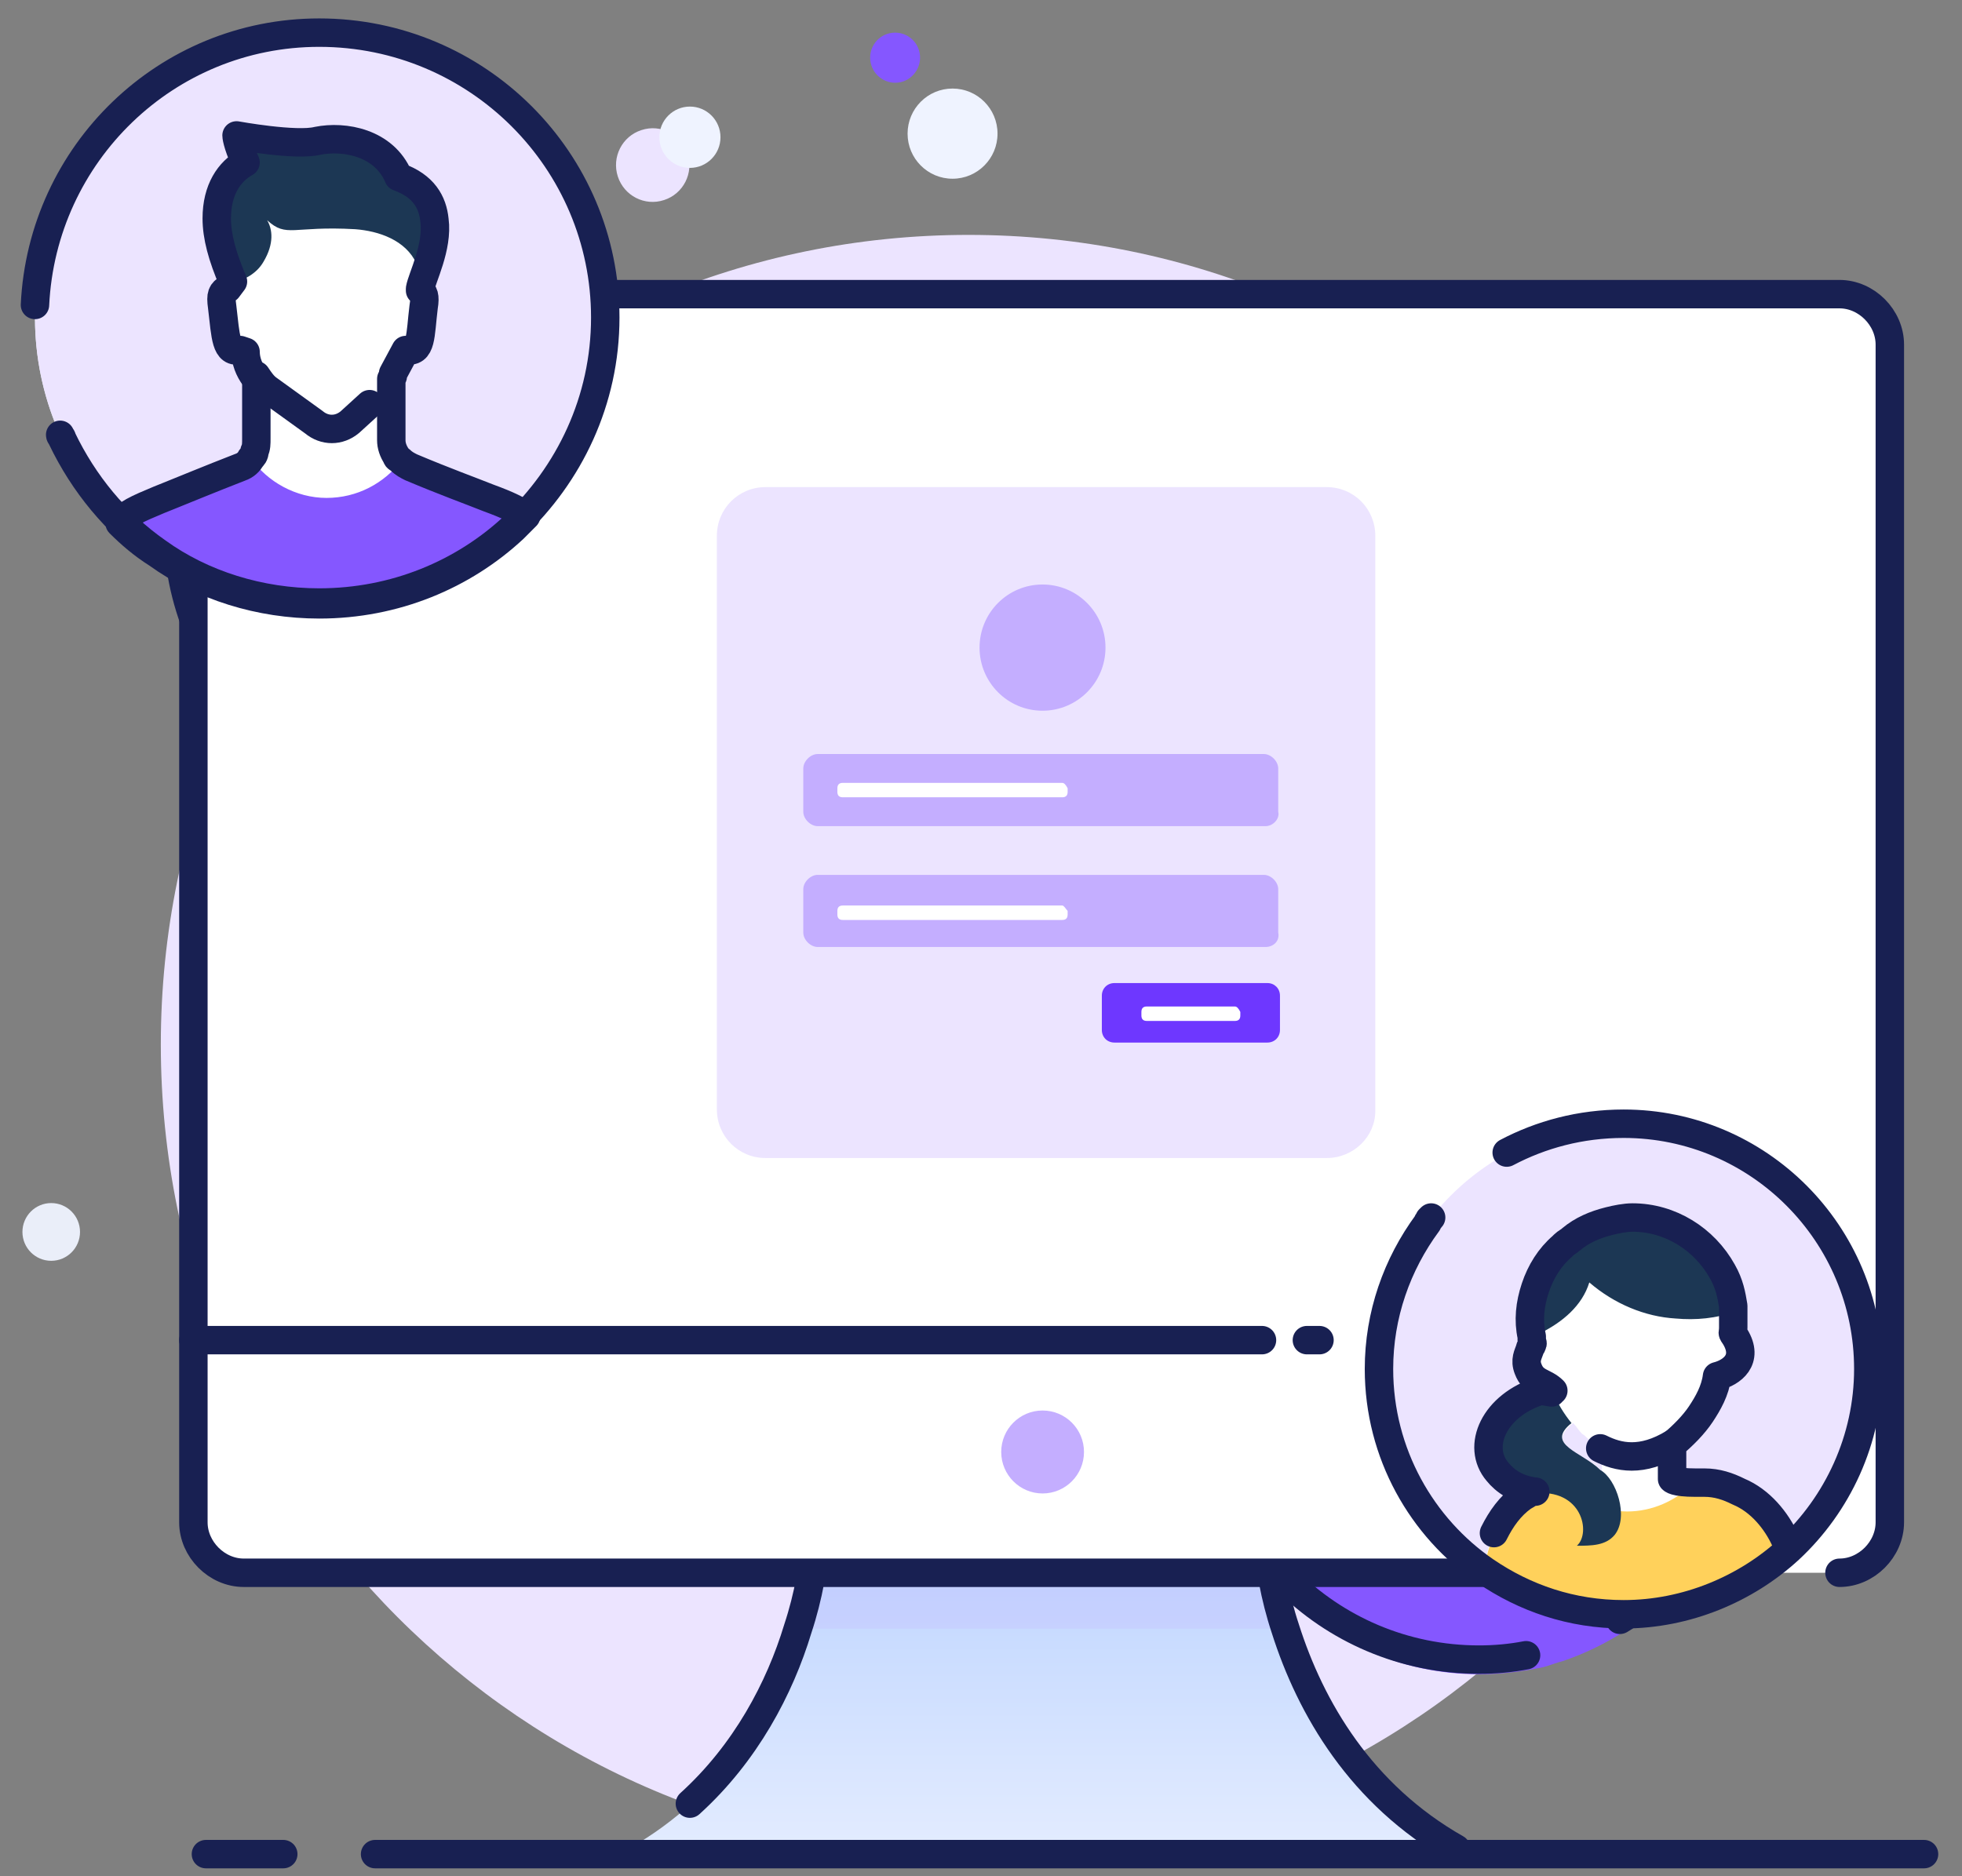 <svg width="69" height="66" viewBox="0 0 69 66" fill="none" xmlns="http://www.w3.org/2000/svg">
<rect x="0" y="0" width="69" height="66" fill="#808080" stroke="none"/>
<path d="M34.061 65.222C49.748 65.222 62.466 52.472 62.466 36.743C62.466 21.014 49.748 8.263 34.061 8.263C18.374 8.263 5.656 21.014 5.656 36.743C5.656 52.472 18.374 65.222 34.061 65.222Z" fill="#ECE4FF"/>
<path d="M54.542 13.7C55.265 13.7 55.833 14.275 55.833 14.998V43.765C55.833 44.494 55.265 45.064 54.542 45.064H10.552C9.83 45.064 9.262 44.494 9.262 43.765V14.998C9.262 14.275 9.83 13.7 10.552 13.7H54.542Z" fill="white"/>
<path d="M55.884 14.998V16.759H9.262V14.998C9.262 14.275 9.83 13.7 10.552 13.7H54.542C55.265 13.7 55.884 14.275 55.884 14.998Z" fill="url(#paint0_linear_1840_7766)"/>
<path opacity="0.8" d="M10.816 15.674C11.044 15.674 11.229 15.484 11.229 15.259C11.229 15.027 11.044 14.844 10.816 14.844C10.587 14.844 10.402 15.027 10.402 15.259C10.402 15.484 10.587 15.674 10.816 15.674Z" fill="white"/>
<path opacity="0.5" d="M11.999 15.674C12.227 15.674 12.412 15.484 12.412 15.259C12.412 15.027 12.227 14.844 11.999 14.844C11.771 14.844 11.586 15.027 11.586 15.259C11.586 15.484 11.771 15.674 11.999 15.674Z" fill="white"/>
<path d="M9.262 43.765V14.998C9.262 14.275 9.83 13.7 10.552 13.7H54.542C55.265 13.7 55.833 14.275 55.833 14.998V43.765C55.833 44.494 55.265 45.064 54.542 45.064H14.373" stroke="#182052" stroke-miterlimit="10" stroke-linecap="round" stroke-linejoin="round"/>
<path opacity="0.2" d="M13.194 15.674C13.422 15.674 13.607 15.484 13.607 15.259C13.607 15.027 13.422 14.844 13.194 14.844C12.966 14.844 12.781 15.027 12.781 15.259C12.781 15.484 12.966 15.674 13.194 15.674Z" fill="white"/>
<path d="M52.068 39.206H47.834C47.68 39.206 47.525 39.36 47.525 39.52V39.775H10.867V40.243H47.525V40.504C47.525 40.658 47.68 40.812 47.834 40.812H52.068C52.223 40.812 52.378 40.658 52.378 40.504V39.52C52.378 39.312 52.275 39.206 52.068 39.206Z" fill="#ECE4FF"/>
<path d="M52.068 33.609H47.834C47.68 33.609 47.525 33.763 47.525 33.917V34.178H10.867V34.646H47.525V34.901C47.525 35.062 47.68 35.216 47.834 35.216H52.068C52.223 35.216 52.378 35.062 52.378 34.901V33.917C52.378 33.71 52.275 33.609 52.068 33.609Z" fill="#ECE4FF"/>
<path d="M52.068 28.012H47.834C47.68 28.012 47.525 28.166 47.525 28.32V28.581H10.867V29.044H47.525V29.304C47.525 29.459 47.68 29.619 47.834 29.619H52.068C52.223 29.619 52.378 29.459 52.378 29.304V28.32C52.378 28.113 52.275 28.012 52.068 28.012Z" fill="#ECE4FF"/>
<path d="M52.068 22.41H47.834C47.68 22.41 47.525 22.564 47.525 22.724V22.979H10.867V23.447H47.525V23.708C47.525 23.862 47.68 24.016 47.834 24.016H52.068C52.223 24.016 52.378 23.862 52.378 23.708V22.724C52.378 22.516 52.275 22.41 52.068 22.41Z" fill="#ECE4FF"/>
<path d="M15.309 34.54H14.379V41.488H15.309V34.54Z" fill="url(#paint1_linear_1840_7766)"/>
<path d="M18.047 36.147H17.117V40.504H18.047V36.147Z" fill="url(#paint2_linear_1840_7766)"/>
<path d="M21.296 38.168H20.367V42.834H21.296V38.168Z" fill="url(#paint3_linear_1840_7766)"/>
<path d="M24.031 36.093H23.102V39.882H24.031V36.093Z" fill="url(#paint4_linear_1840_7766)"/>
<path d="M27.285 37.291H26.355V43.925H27.285V37.291Z" fill="url(#paint5_linear_1840_7766)"/>
<path d="M30.023 22.356H29.094V38.69H30.023V22.356Z" fill="url(#paint6_linear_1840_7766)"/>
<path d="M33.273 23.085H32.344V30.028H33.273V23.085Z" fill="url(#paint7_linear_1840_7766)"/>
<path d="M36.011 20.233H35.082V28.006H36.011V20.233Z" fill="url(#paint8_linear_1840_7766)"/>
<path d="M39.261 18.573H38.332V33.917H39.261V18.573Z" fill="url(#paint9_linear_1840_7766)"/>
<path d="M42.004 23.862H41.074V31.688H42.004V23.862Z" fill="url(#paint10_linear_1840_7766)"/>
<path d="M45.25 28.267H44.32V33.763H45.25V28.267Z" fill="url(#paint11_linear_1840_7766)"/>
<path d="M27.596 20.026H9.215V27.852H27.596V20.026Z" fill="#ECE4FF"/>
<path opacity="0.2" d="M23.151 22.825L21.188 23.969L17.522 23.5L15.406 24.953L13.547 26.245L10.914 24.176L9.262 24.953V28.012H23.151C23.151 28.012 23.151 22.771 23.151 22.825Z" fill="#7089FF"/>
<path d="M9.262 24.846L10.914 24.123L13.547 26.192L15.406 24.899L17.522 23.447L21.188 23.862L23.099 22.723" stroke="#7089FF" stroke-width="2" stroke-miterlimit="10" stroke-linejoin="round"/>
<path d="M23.207 15.052C23.606 15.052 23.93 14.726 23.93 14.322C23.93 13.925 23.606 13.599 23.207 13.599C22.808 13.599 22.484 13.925 22.484 14.322C22.484 14.726 22.808 15.052 23.207 15.052Z" fill="#E9529E"/>
<path d="M23.209 23.447C23.636 23.447 23.983 23.097 23.983 22.67C23.983 22.243 23.636 21.893 23.209 21.893C22.78 21.893 22.434 22.243 22.434 22.67C22.434 23.097 22.78 23.447 23.209 23.447Z" fill="#7089FF"/>
<path d="M37.887 18.75C43.831 20.011 48.689 24.136 50.975 29.637" stroke="#6E37FF" stroke-width="3" stroke-miterlimit="10" stroke-linecap="round" stroke-linejoin="round"/>
<path d="M31.87 54.407C24.04 52.344 18.211 45.181 18.211 36.643C18.211 36.414 18.211 36.185 18.211 35.955" stroke="#6E37FF" stroke-width="3" stroke-miterlimit="10" stroke-linecap="round" stroke-linejoin="round"/>
<path d="M38.57 21.5L36.684 18.52L39.656 16.629" stroke="#6E37FF" stroke-width="3" stroke-miterlimit="10" stroke-linecap="round" stroke-linejoin="round"/>
<path d="M31.129 51.485L32.614 54.694L29.414 56.184" stroke="#6E37FF" stroke-width="3" stroke-miterlimit="10" stroke-linecap="round" stroke-linejoin="round"/>
<path d="M23.354 7.037C24.032 6.818 24.403 6.088 24.183 5.407C23.962 4.725 23.234 4.351 22.556 4.577C21.878 4.796 21.508 5.525 21.727 6.207C21.948 6.889 22.676 7.262 23.354 7.037Z" fill="#ECE4FF"/>
<path d="M31.751 2.869C32.212 2.715 32.464 2.217 32.314 1.754C32.164 1.292 31.669 1.043 31.208 1.191C30.747 1.339 30.495 1.837 30.645 2.3C30.795 2.762 31.29 3.017 31.751 2.869Z" fill="#8557FF"/>
<path d="M61.62 49.255C61.62 49.978 61.517 50.708 61.362 51.384C61.259 51.846 61.104 52.314 60.949 52.729C59.917 55.421 57.696 57.496 54.96 58.433C54.753 58.48 54.495 58.587 54.289 58.641C53.566 58.795 52.791 58.895 52.017 58.895C46.699 58.895 42.414 54.597 42.414 49.255C42.414 43.913 46.699 39.615 52.017 39.615C57.335 39.615 61.62 43.913 61.62 49.255Z" fill="#8557FF"/>
<path d="M25.453 19.011C25.453 19.74 25.349 20.464 25.194 21.14C25.091 21.608 24.936 22.07 24.782 22.486C23.749 25.183 21.528 27.258 18.792 28.189C18.689 28.242 18.534 28.29 18.431 28.29C18.327 28.29 18.224 28.343 18.121 28.397C17.398 28.551 16.623 28.657 15.849 28.657C10.531 28.657 6.246 24.353 6.246 19.011C6.246 13.675 10.583 9.424 15.901 9.424C21.167 9.424 25.453 13.729 25.453 19.011Z" fill="#FFD15B"/>
<path d="M53.669 58.226C53.153 58.327 52.585 58.38 52.017 58.38C46.699 58.38 42.414 54.075 42.414 48.739C42.414 46.457 43.188 44.382 44.531 42.722" stroke="#182052" stroke-miterlimit="10" stroke-linecap="round" stroke-linejoin="round"/>
<path d="M47.211 40.391C48.605 39.561 50.257 39.093 52.013 39.093C57.33 39.093 61.616 43.397 61.616 48.739C61.616 49.463 61.513 50.186 61.358 50.862C61.255 51.33 61.1 51.793 60.945 52.208C60.17 54.182 58.776 55.89 56.969 56.98" stroke="#182052" stroke-miterlimit="10" stroke-linecap="round" stroke-linejoin="round"/>
<path d="M14.558 8.956C14.972 8.909 15.437 8.856 15.849 8.856C21.167 8.856 25.453 13.154 25.453 18.496C25.453 19.219 25.349 19.949 25.194 20.619C25.091 21.087 24.936 21.555 24.782 21.97C23.749 24.662 21.528 26.737 18.792 27.674C18.689 27.721 18.534 27.775 18.431 27.775C18.327 27.775 18.224 27.828 18.121 27.881C17.398 28.036 16.623 28.136 15.849 28.136C10.531 28.136 6.246 23.838 6.246 18.496C6.246 15.644 7.485 13.053 9.499 11.293" stroke="#182052" stroke-miterlimit="10" stroke-linecap="round" stroke-linejoin="round"/>
<path d="M56.043 51.383C56.043 49.691 54.579 49.247 53.247 48.935V46.895C53.847 46.967 54.471 47.171 55.083 47.519L55.683 46.043C55.023 45.623 54.147 45.383 53.247 45.311V44.003H52.047V45.335C50.151 45.551 49.227 46.643 49.227 47.915C49.227 49.631 50.715 50.075 52.047 50.399V52.403C51.183 52.319 50.319 51.995 49.719 51.551L49.059 53.015C49.719 53.531 50.859 53.903 52.047 53.975V55.283H53.247V53.939C55.131 53.711 56.043 52.631 56.043 51.383ZM51.159 47.819C51.159 47.423 51.411 47.075 52.047 46.931V48.635C51.519 48.467 51.159 48.239 51.159 47.819ZM53.247 52.355V50.699C53.763 50.879 54.111 51.107 54.111 51.527C54.111 51.911 53.847 52.223 53.247 52.355Z" fill="white"/>
<path d="M14.171 21.056L11.705 18.547C11.541 18.38 11.541 18.046 11.705 17.879L12.691 16.875C12.856 16.708 13.184 16.708 13.349 16.875L14.499 18.046C14.664 18.213 14.911 18.213 15.034 18.046L18.116 14.91C18.28 14.743 18.609 14.743 18.773 14.91L19.759 15.914C19.924 16.081 19.924 16.415 19.759 16.583L15.404 21.056C15.034 21.39 14.499 21.39 14.171 21.056Z" fill="white"/>
<path d="M51.217 65.032C46.408 65.159 40.651 65.032 36.665 64.969C32.616 65.032 26.859 65.159 22.113 65.032C25.467 63.129 27.238 60.084 28.124 57.292C28.504 56.15 28.693 55.008 28.757 54.057H44.637C44.7 55.008 44.89 56.15 45.269 57.292C46.155 60.084 47.927 63.192 51.217 65.032Z" fill="url(#paint12_linear_1840_7766)"/>
<path d="M13.191 65.222H67.665" stroke="#182052" stroke-miterlimit="10" stroke-linecap="round" stroke-linejoin="round"/>
<path d="M7.242 65.222H9.962" stroke="#182052" stroke-miterlimit="10" stroke-linecap="round" stroke-linejoin="round"/>
<path opacity="0.2" d="M45.271 57.292H28.062C28.442 56.15 28.632 55.008 28.695 54.057H44.575C44.702 55.008 44.892 56.15 45.271 57.292Z" fill="#C4AEFF"/>
<path d="M24.262 63.446C26.223 61.67 27.425 59.386 28.058 57.292C28.437 56.15 28.627 55.008 28.69 54.057H44.57C44.634 55.008 44.823 56.15 45.203 57.292C46.089 60.084 47.86 63.129 51.214 65.032" stroke="#182052" stroke-miterlimit="10" stroke-linecap="round" stroke-linejoin="round"/>
<path d="M66.526 12.123V53.549C66.526 54.501 65.703 55.325 64.754 55.325H8.572C7.623 55.325 6.801 54.501 6.801 53.549V12.123C6.801 11.171 7.623 10.347 8.572 10.347H64.691C65.703 10.347 66.526 11.108 66.526 12.123Z" fill="white"/>
<path d="M60.452 55.325H8.572C7.623 55.325 6.801 54.501 6.801 53.549V12.123C6.801 11.171 7.623 10.347 8.572 10.347H64.691C65.64 10.347 66.462 11.171 66.462 12.123V53.549C66.462 54.501 65.64 55.325 64.691 55.325" stroke="#182052" stroke-miterlimit="10" stroke-linecap="round" stroke-linejoin="round"/>
<path d="M44.382 47.142H6.801" stroke="#182052" stroke-miterlimit="10" stroke-linecap="round" stroke-linejoin="round"/>
<path d="M46.404 47.142H45.961" stroke="#182052" stroke-miterlimit="10" stroke-linecap="round" stroke-linejoin="round"/>
<path d="M36.666 52.535C37.47 52.535 38.122 51.881 38.122 51.075C38.122 50.27 37.47 49.617 36.666 49.617C35.863 49.617 35.211 50.27 35.211 51.075C35.211 51.881 35.863 52.535 36.666 52.535Z" fill="#C4AEFF"/>
<path d="M46.659 40.735H26.92C25.971 40.735 25.211 39.973 25.211 39.022V18.848C25.211 17.896 25.971 17.135 26.92 17.135H46.659C47.608 17.135 48.367 17.896 48.367 18.848V39.085C48.367 39.973 47.608 40.735 46.659 40.735Z" fill="#ECE4FF"/>
<path d="M36.663 25.001C37.887 25.001 38.878 24.007 38.878 22.781C38.878 21.554 37.887 20.561 36.663 20.561C35.441 20.561 34.449 21.554 34.449 22.781C34.449 24.007 35.441 25.001 36.663 25.001Z" fill="#C4AEFF"/>
<path d="M44.51 29.061H28.757C28.503 29.061 28.25 28.808 28.25 28.554V27.032C28.25 26.778 28.503 26.524 28.757 26.524H44.447C44.7 26.524 44.953 26.778 44.953 27.032V28.554C45.016 28.808 44.763 29.061 44.51 29.061Z" fill="#C4AEFF"/>
<path d="M44.51 33.312H28.757C28.503 33.312 28.25 33.059 28.25 32.805V31.282C28.25 31.028 28.503 30.775 28.757 30.775H44.447C44.7 30.775 44.953 31.028 44.953 31.282V32.805C45.016 33.122 44.763 33.312 44.51 33.312Z" fill="#C4AEFF"/>
<path d="M44.571 34.581H39.193C38.94 34.581 38.75 34.772 38.75 35.025V36.231C38.75 36.484 38.94 36.674 39.193 36.674H44.571C44.824 36.674 45.014 36.484 45.014 36.231V35.025C45.014 34.772 44.824 34.581 44.571 34.581Z" fill="#6E37FF"/>
<path d="M43.431 35.405H40.331C40.204 35.405 40.141 35.469 40.141 35.596V35.723C40.141 35.849 40.204 35.913 40.331 35.913H43.431C43.557 35.913 43.62 35.849 43.62 35.723V35.596C43.557 35.469 43.494 35.405 43.431 35.405Z" fill="white"/>
<path d="M37.358 31.853H29.639C29.512 31.853 29.449 31.916 29.449 32.043V32.17C29.449 32.297 29.512 32.361 29.639 32.361H37.358C37.484 32.361 37.547 32.297 37.547 32.17V32.043C37.484 31.98 37.421 31.853 37.358 31.853Z" fill="white"/>
<path d="M37.358 27.539H29.639C29.512 27.539 29.449 27.603 29.449 27.73V27.856C29.449 27.983 29.512 28.046 29.639 28.046H37.358C37.484 28.046 37.547 27.983 37.547 27.856V27.73C37.484 27.603 37.421 27.539 37.358 27.539Z" fill="white"/>
<path d="M65.705 48.157C65.705 50.63 64.629 52.914 62.921 54.501C61.403 55.896 59.315 56.785 57.101 56.785C55.266 56.785 53.621 56.214 52.229 55.262C50.014 53.739 48.496 51.138 48.496 48.157C48.496 43.399 52.355 39.529 57.101 39.529C61.846 39.529 65.705 43.399 65.705 48.157Z" fill="#ECE4FF"/>
<path d="M62.031 54.691C61.968 54.5 62.98 54.691 62.917 54.5C62.854 54.437 62.854 54.31 62.791 54.247C62.474 53.549 61.905 52.851 61.146 52.534C60.766 52.344 60.386 52.217 59.943 52.217C59.817 52.217 59.69 52.217 59.627 52.217C58.868 52.217 58.805 52.09 58.805 52.09V50.885C59.184 50.567 59.564 50.187 59.817 49.806C60.07 49.425 60.323 48.982 60.386 48.474C60.893 48.347 61.146 47.903 61.146 47.459C61.146 47.269 61.019 47.015 60.956 46.825C60.956 46.698 60.956 46.634 60.956 46.507C60.956 46.444 60.956 46.38 60.956 46.317C60.956 46.254 60.956 46.19 60.956 46.063C60.893 45.683 60.829 45.302 60.576 44.858C59.943 43.716 58.741 42.955 57.413 42.955C57.16 42.955 56.843 43.018 56.59 43.081C56.084 43.209 55.641 43.399 55.261 43.716C55.198 43.779 55.072 43.843 55.008 43.907L54.945 43.97C54.502 44.35 54.186 44.858 53.996 45.429C53.806 46 53.743 46.571 53.87 47.142C53.87 47.142 53.87 47.142 53.87 47.205C53.87 47.205 53.87 47.205 53.87 47.269C53.87 47.395 53.933 47.332 53.87 47.459C53.87 47.459 53.806 47.522 53.806 47.586C53.743 47.776 53.617 47.967 53.743 48.284C53.933 48.791 54.312 48.727 54.629 49.045C54.629 49.045 54.566 49.045 54.566 49.108L54.186 48.918C52.541 49.425 51.908 50.885 52.668 51.773C52.921 52.09 53.364 52.407 53.996 52.471C53.806 52.471 53.68 52.597 53.553 52.661C52.794 53.232 52.351 54.12 52.225 55.008C52.161 55.262 52.414 55.516 52.668 55.516L61.588 55.452C61.842 55.516 62.095 54.944 62.031 54.691ZM55.325 50.06C55.451 50.187 55.515 50.314 55.641 50.44C55.768 50.504 55.831 50.631 55.958 50.694C56.021 50.758 56.084 50.821 56.211 50.885C56.211 50.885 56.274 50.885 56.274 50.948L56.337 51.011V51.773C56.337 51.773 56.337 51.773 56.274 51.709C56.211 51.646 56.147 51.582 56.084 51.519C55.958 51.456 55.894 51.392 55.768 51.329C55.705 51.329 55.705 51.265 55.641 51.265C55.325 51.075 54.945 50.821 54.945 50.567C54.945 50.44 55.072 50.251 55.325 50.06Z" fill="white"/>
<path d="M62.918 54.437C61.4 55.897 59.312 56.721 57.098 56.721C55.263 56.721 53.618 56.15 52.227 55.199C52.227 55.136 52.227 55.136 52.227 55.072C52.353 54.184 52.796 53.296 53.555 52.725C53.682 52.661 53.808 52.535 53.998 52.535C53.365 52.408 52.922 52.154 52.669 51.837H54.694C55.263 52.598 56.212 53.169 57.224 53.169C58.11 53.169 58.933 52.788 59.502 52.217C59.565 52.217 59.629 52.217 59.692 52.217C59.819 52.217 59.882 52.217 60.008 52.217C60.451 52.217 60.831 52.344 61.21 52.535C61.969 52.915 62.475 53.55 62.855 54.247C62.855 54.247 62.918 54.374 62.918 54.437Z" fill="#FFD15B"/>
<path d="M56.277 50.948C56.91 51.265 57.732 51.456 58.871 50.758" stroke="#182052" stroke-miterlimit="10" stroke-linecap="round" stroke-linejoin="round"/>
<path d="M56.785 53.993C56.468 54.374 55.962 54.374 55.456 54.374C55.962 53.93 55.646 52.343 53.938 52.534C51.597 52.09 51.85 49.616 54.127 48.918L54.507 48.791L54.57 48.855C54.76 49.362 55.013 49.743 55.266 50.06C54.317 50.821 55.646 51.075 56.279 51.709C56.848 52.027 57.291 53.359 56.785 53.993Z" fill="#1C3754"/>
<path d="M61.018 46.127C60.385 46.381 59.626 46.444 58.93 46.381C57.855 46.317 56.779 45.873 55.893 45.112C55.64 45.937 54.944 46.508 54.185 46.888C54.058 46.952 53.995 46.952 53.869 47.015C53.869 47.015 53.869 47.015 53.869 46.952C53.805 46.381 53.869 45.746 53.995 45.239C54.185 44.668 54.501 44.16 54.944 43.78L55.007 43.716C55.071 43.653 55.134 43.589 55.261 43.526C55.64 43.209 56.146 43.018 56.589 42.891C56.842 42.828 57.159 42.828 57.412 42.828C58.804 42.828 60.006 43.589 60.575 44.731C60.828 45.175 60.892 45.556 60.955 45.937C61.018 46 61.018 46.064 61.018 46.127Z" fill="#1C3754"/>
<path d="M62.79 54.184C62.473 53.486 61.904 52.788 61.145 52.471C60.765 52.281 60.385 52.154 59.943 52.154C59.816 52.154 59.689 52.154 59.626 52.154C58.867 52.154 58.804 52.027 58.804 52.027V50.821C59.183 50.504 59.563 50.124 59.816 49.743C60.069 49.362 60.322 48.919 60.385 48.411C60.892 48.284 61.524 47.84 61.018 47.015C60.892 46.825 60.955 46.952 60.955 46.698C60.955 46.571 60.955 46.508 60.955 46.381C60.955 46.317 60.955 46.254 60.955 46.19C60.955 46.127 60.955 46.064 60.955 45.937C60.892 45.556 60.828 45.175 60.575 44.731C59.943 43.589 58.74 42.828 57.412 42.828C57.159 42.828 56.842 42.891 56.589 42.955C56.083 43.082 55.64 43.272 55.261 43.589C55.197 43.653 55.071 43.716 55.007 43.78L54.944 43.843C54.501 44.224 54.185 44.731 53.995 45.302C53.805 45.873 53.742 46.444 53.869 47.015C53.869 47.015 53.869 47.015 53.869 47.079C53.869 47.079 53.869 47.079 53.869 47.142C53.869 47.269 53.932 47.206 53.869 47.332C53.869 47.332 53.805 47.395 53.805 47.459C53.742 47.65 53.616 47.84 53.742 48.157C53.932 48.664 54.312 48.601 54.628 48.919C54.628 48.919 54.565 48.919 54.565 48.982L54.185 48.919C52.54 49.426 51.907 50.885 52.666 51.773C52.92 52.09 53.362 52.408 53.995 52.471C53.805 52.471 53.679 52.598 53.552 52.661C53.109 52.978 52.793 53.423 52.54 53.93" stroke="#182052" stroke-miterlimit="10" stroke-linecap="round" stroke-linejoin="round"/>
<path d="M52.988 40.544C54.19 39.909 55.582 39.529 57.101 39.529C61.846 39.529 65.705 43.399 65.705 48.157C65.705 50.63 64.629 52.914 62.921 54.501C61.403 55.896 59.315 56.785 57.101 56.785C55.266 56.785 53.621 56.214 52.229 55.262C50.014 53.739 48.496 51.138 48.496 48.157C48.496 46.253 49.128 44.477 50.204 43.018C50.204 42.955 50.267 42.955 50.267 42.891L50.331 42.828" stroke="#182052" stroke-miterlimit="10" stroke-linecap="round" stroke-linejoin="round"/>
<path d="M21.286 11.171C21.286 13.836 20.211 16.31 18.502 18.086C18.376 18.213 18.186 18.404 18.06 18.53C16.288 20.18 13.884 21.195 11.226 21.195C9.139 21.195 7.114 20.561 5.532 19.419C5.026 19.102 4.583 18.721 4.204 18.34C2.369 16.5 1.23 13.963 1.23 11.171C1.23 5.589 5.722 1.148 11.226 1.148C16.794 1.148 21.286 5.652 21.286 11.171Z" fill="#E9F0F8"/>
<path d="M21.286 11.171C21.286 14.089 20.021 16.691 18.06 18.53C16.288 20.18 13.884 21.195 11.226 21.195C9.139 21.195 7.114 20.561 5.532 19.419C2.939 17.579 1.23 14.597 1.23 11.171C1.23 5.589 5.722 1.148 11.226 1.148C16.731 1.148 21.286 5.652 21.286 11.171Z" fill="#ECE4FF"/>
<path d="M18.506 18.15C18.379 18.277 18.189 18.467 18.063 18.594C16.291 20.243 13.887 21.259 11.23 21.259C9.142 21.259 7.117 20.624 5.535 19.482C5.029 19.165 4.586 18.784 4.207 18.404C4.397 18.086 4.839 17.896 5.599 17.579L5.915 17.452C6.548 17.198 7.307 16.881 8.446 16.437C8.636 16.373 8.762 16.247 8.825 16.12C8.889 16.057 8.952 15.993 8.952 15.866C9.015 15.739 9.015 15.612 9.015 15.422V13.392C9.015 13.329 8.952 13.329 8.952 13.265C8.762 13.011 8.636 12.694 8.636 12.377L8.446 12.313C7.94 12.44 7.94 11.869 7.813 10.791C7.75 10.347 7.813 10.283 8.003 10.156L8.193 9.903C7.813 9.014 7.623 8.316 7.623 7.682C7.623 6.667 8.066 6.033 8.636 5.716C8.319 5.018 8.319 4.764 8.319 4.764C8.319 4.764 10.407 5.145 11.166 4.954C12.115 4.764 13.507 5.018 14.014 6.223C14.899 6.54 15.216 7.111 15.279 7.745C15.406 8.697 14.836 9.776 14.773 10.156C14.773 10.156 14.773 10.156 14.773 10.22C14.899 10.283 14.963 10.41 14.899 10.791C14.773 11.806 14.836 12.44 14.267 12.313L13.824 13.138C13.824 13.202 13.824 13.265 13.761 13.329C13.761 13.455 13.761 13.773 13.761 15.486C13.761 15.675 13.824 15.866 13.95 16.057C13.95 16.12 14.014 16.12 14.077 16.183C14.203 16.31 14.33 16.373 14.456 16.437C15.659 16.944 16.544 17.262 17.177 17.515C17.873 17.769 18.253 17.959 18.506 18.15Z" fill="white"/>
<path d="M18.506 18.15C18.379 18.277 18.189 18.467 18.063 18.594C16.291 20.243 13.887 21.259 11.23 21.259C9.142 21.259 7.117 20.624 5.535 19.482C5.029 19.165 4.586 18.784 4.207 18.404C4.397 18.086 4.839 17.896 5.599 17.579L5.915 17.452C6.548 17.198 7.307 16.881 8.446 16.437C8.636 16.373 8.762 16.246 8.825 16.12C9.395 16.944 10.407 17.515 11.483 17.515C12.558 17.515 13.507 17.008 14.14 16.183C14.267 16.31 14.393 16.373 14.52 16.437C15.722 16.944 16.608 17.262 17.24 17.515C17.873 17.769 18.253 17.959 18.506 18.15Z" fill="#8557FF"/>
<path d="M14.898 10.22C14.962 9.966 14.835 9.649 14.709 9.395C14.709 9.332 14.645 9.332 14.645 9.268C14.266 8.443 13.317 8.126 12.494 8.063C10.28 7.936 10.09 8.38 9.394 7.746C9.584 8.063 9.647 8.57 9.268 9.205C9.014 9.649 8.572 9.839 8.192 9.966C7.18 7.683 7.686 6.287 8.698 5.779C8.382 5.081 8.319 4.828 8.319 4.828C8.319 4.828 10.406 5.208 11.166 5.018C12.115 4.828 13.507 5.081 14.013 6.287C14.898 6.604 15.215 7.175 15.278 7.809C15.531 8.761 14.962 9.776 14.898 10.22Z" fill="#1C3754"/>
<path d="M9.012 13.202C9.139 13.392 9.265 13.582 9.455 13.709L11.037 14.851C11.416 15.168 11.922 15.168 12.302 14.851L12.998 14.217" stroke="#182052" stroke-miterlimit="10" stroke-linecap="round" stroke-linejoin="round"/>
<path d="M18.506 18.15C18.379 18.277 18.189 18.467 18.063 18.594C16.291 20.243 13.887 21.259 11.23 21.259C9.142 21.259 7.117 20.624 5.535 19.482C5.029 19.165 4.586 18.784 4.207 18.404C4.397 18.086 4.839 17.896 5.599 17.579L5.915 17.452C6.548 17.198 7.307 16.881 8.446 16.437C8.636 16.373 8.762 16.247 8.825 16.12C8.889 16.057 8.952 15.993 8.952 15.866C9.015 15.739 9.015 15.612 9.015 15.422V13.392C9.015 13.329 8.952 13.329 8.952 13.265C8.762 13.011 8.636 12.694 8.636 12.377L8.446 12.313C7.94 12.44 7.94 11.869 7.813 10.791C7.75 10.347 7.813 10.283 8.003 10.156L8.193 9.903C7.813 9.014 7.623 8.316 7.623 7.682C7.623 6.667 8.066 6.033 8.636 5.716C8.319 5.018 8.319 4.764 8.319 4.764C8.319 4.764 10.407 5.145 11.166 4.954C12.115 4.764 13.507 5.018 14.014 6.223C14.899 6.54 15.216 7.111 15.279 7.745C15.406 8.697 14.836 9.776 14.773 10.156C14.773 10.156 14.773 10.156 14.773 10.22C14.899 10.283 14.963 10.41 14.899 10.791C14.773 11.806 14.836 12.44 14.267 12.313L13.824 13.138C13.824 13.202 13.824 13.265 13.761 13.329C13.761 13.455 13.761 13.773 13.761 15.486C13.761 15.675 13.824 15.866 13.95 16.057C13.95 16.12 14.014 16.12 14.077 16.183C14.203 16.31 14.33 16.373 14.456 16.437C15.659 16.944 16.544 17.262 17.177 17.515C17.873 17.769 18.253 17.959 18.506 18.15Z" stroke="#182052" stroke-miterlimit="10" stroke-linecap="round" stroke-linejoin="round"/>
<path d="M1.23 10.727C1.483 5.398 5.849 1.148 11.226 1.148C16.794 1.148 21.286 5.652 21.286 11.171C21.286 14.089 20.021 16.691 18.06 18.53C16.288 20.18 13.884 21.195 11.226 21.195C9.139 21.195 7.114 20.561 5.532 19.419C4.077 18.404 2.939 17.008 2.179 15.422C2.179 15.358 2.116 15.358 2.116 15.295" stroke="#182052" stroke-miterlimit="10" stroke-linecap="round" stroke-linejoin="round"/>
<path d="M33.499 6.287C34.373 6.287 35.081 5.577 35.081 4.701C35.081 3.825 34.373 3.115 33.499 3.115C32.626 3.115 31.918 3.825 31.918 4.701C31.918 5.577 32.626 6.287 33.499 6.287Z" fill="#EFF3FF"/>
<path d="M24.263 5.906C24.857 5.906 25.338 5.423 25.338 4.828C25.338 4.232 24.857 3.749 24.263 3.749C23.669 3.749 23.188 4.232 23.188 4.828C23.188 5.423 23.669 5.906 24.263 5.906Z" fill="#EFF3FF"/>
<path d="M1.801 44.351C2.361 44.351 2.814 43.896 2.814 43.336C2.814 42.775 2.361 42.32 1.801 42.32C1.242 42.32 0.789 42.775 0.789 43.336C0.789 43.896 1.242 44.351 1.801 44.351Z" fill="#EAEEF9"/>
<defs>
<linearGradient id="paint0_linear_1840_7766" x1="22.33" y1="15.229" x2="57.874" y2="15.229" gradientUnits="userSpaceOnUse">
<stop stop-color="#E2EBFF"/>
<stop offset="1" stop-color="white"/>
</linearGradient>
<linearGradient id="paint1_linear_1840_7766" x1="14.824" y1="22.012" x2="14.824" y2="38.168" gradientUnits="userSpaceOnUse">
<stop stop-color="#83A6FF"/>
<stop offset="1" stop-color="#5A78FF"/>
</linearGradient>
<linearGradient id="paint2_linear_1840_7766" x1="17.574" y1="22.012" x2="17.574" y2="38.169" gradientUnits="userSpaceOnUse">
<stop stop-color="#83A6FF"/>
<stop offset="1" stop-color="#5A78FF"/>
</linearGradient>
<linearGradient id="paint3_linear_1840_7766" x1="20.817" y1="24.057" x2="20.817" y2="42.935" gradientUnits="userSpaceOnUse">
<stop stop-color="#FF66A9"/>
<stop offset="1" stop-color="#F53689"/>
</linearGradient>
<linearGradient id="paint4_linear_1840_7766" x1="23.563" y1="22.012" x2="23.563" y2="38.168" gradientUnits="userSpaceOnUse">
<stop stop-color="#83A6FF"/>
<stop offset="1" stop-color="#5A78FF"/>
</linearGradient>
<linearGradient id="paint5_linear_1840_7766" x1="26.811" y1="24.058" x2="26.811" y2="42.935" gradientUnits="userSpaceOnUse">
<stop stop-color="#FF66A9"/>
<stop offset="1" stop-color="#F53689"/>
</linearGradient>
<linearGradient id="paint6_linear_1840_7766" x1="29.56" y1="22.012" x2="29.56" y2="38.168" gradientUnits="userSpaceOnUse">
<stop stop-color="#83A6FF"/>
<stop offset="1" stop-color="#5A78FF"/>
</linearGradient>
<linearGradient id="paint7_linear_1840_7766" x1="32.804" y1="24.058" x2="32.804" y2="42.935" gradientUnits="userSpaceOnUse">
<stop stop-color="#FF66A9"/>
<stop offset="1" stop-color="#F53689"/>
</linearGradient>
<linearGradient id="paint8_linear_1840_7766" x1="35.553" y1="22.012" x2="35.553" y2="38.168" gradientUnits="userSpaceOnUse">
<stop stop-color="#83A6FF"/>
<stop offset="1" stop-color="#5A78FF"/>
</linearGradient>
<linearGradient id="paint9_linear_1840_7766" x1="38.797" y1="22.012" x2="38.797" y2="38.168" gradientUnits="userSpaceOnUse">
<stop stop-color="#83A6FF"/>
<stop offset="1" stop-color="#5A78FF"/>
</linearGradient>
<linearGradient id="paint10_linear_1840_7766" x1="41.55" y1="24.057" x2="41.55" y2="42.935" gradientUnits="userSpaceOnUse">
<stop stop-color="#FF66A9"/>
<stop offset="1" stop-color="#F53689"/>
</linearGradient>
<linearGradient id="paint11_linear_1840_7766" x1="44.791" y1="24.057" x2="44.791" y2="42.935" gradientUnits="userSpaceOnUse">
<stop stop-color="#FF66A9"/>
<stop offset="1" stop-color="#F53689"/>
</linearGradient>
<linearGradient id="paint12_linear_1840_7766" x1="36.667" y1="64.782" x2="36.667" y2="54.907" gradientUnits="userSpaceOnUse">
<stop stop-color="#E2EBFF"/>
<stop offset="0.991" stop-color="#C0D6FF"/>
</linearGradient>
</defs>
</svg>
